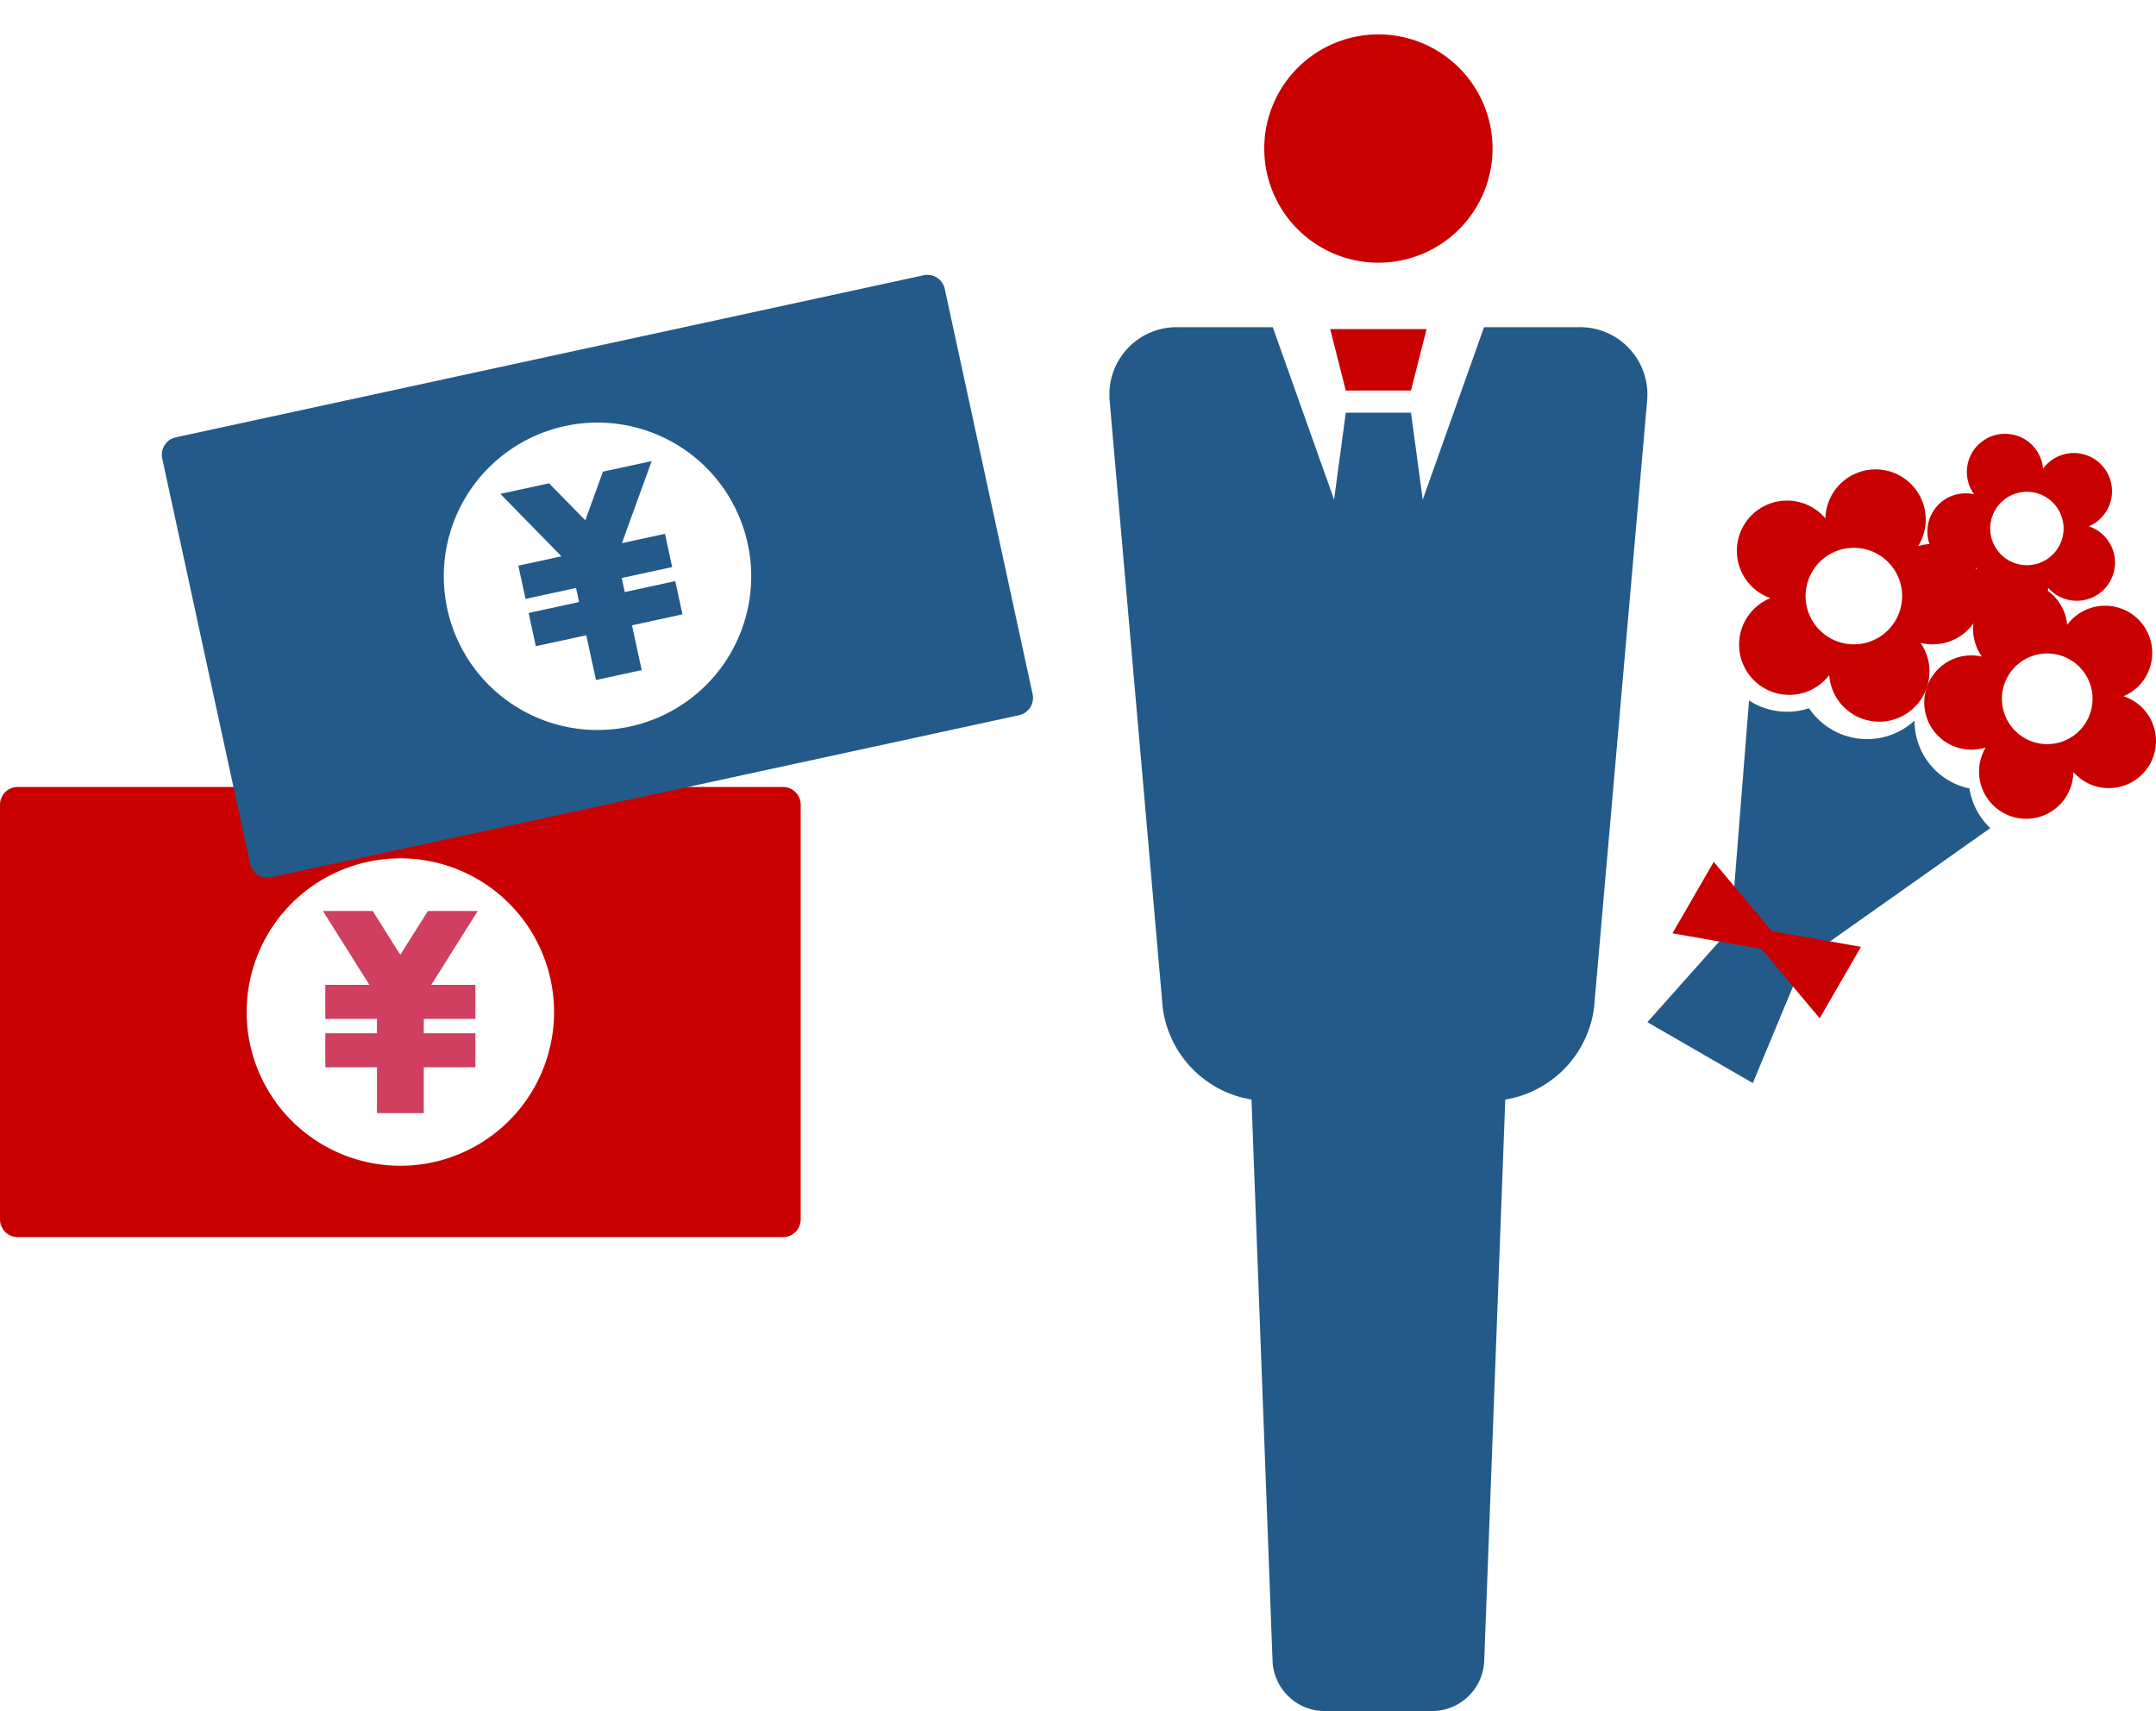 <svg xmlns="http://www.w3.org/2000/svg" xmlns:xlink="http://www.w3.org/1999/xlink" width="140.642" height="111.618" viewBox="0 0 140.642 111.618">
  <defs>
    <clipPath id="clip-path">
      <rect id="長方形_626" data-name="長方形 626" width="35.092" height="111.618" fill="none"/>
    </clipPath>
    <clipPath id="clip-path-2">
      <rect id="長方形_578" data-name="長方形 578" width="56.831" height="39.329" fill="#235a89"/>
    </clipPath>
  </defs>
  <g id="グループ_7750" data-name="グループ 7750" transform="translate(-1834.916 -3136.102)">
    <g id="グループ_7747" data-name="グループ 7747" transform="translate(1907.287 3136.102)">
      <g id="グループ_7746" data-name="グループ 7746" clip-path="url(#clip-path)">
        <path id="パス_713" data-name="パス 713" d="M50.713,16.892a7.446,7.446,0,1,0-7.446-7.446,7.446,7.446,0,0,0,7.446,7.446" transform="translate(-33.167 0.244)" fill="#c80000"/>
        <path id="パス_714" data-name="パス 714" d="M30.628,99.055h-6.19l-4,11.25-.765-5.67H15.419l-.764,5.67-4-11.25H4.464a4.395,4.395,0,0,0-4.445,4.851l3.459,39.556a6.992,6.992,0,0,0,5.19,5.854l.6.127,1.374,36.639a3.412,3.412,0,0,0,3.373,3.249h7.06a3.413,3.413,0,0,0,3.373-3.249l1.374-36.639.6-.127a6.992,6.992,0,0,0,5.19-5.854l3.459-39.556a4.395,4.395,0,0,0-4.445-4.851" transform="translate(0 -77.713)" fill="#235a89"/>
        <path id="パス_715" data-name="パス 715" d="M69.989,99.638H66.844l1.017,4.009h4.254l1.017-4.009Z" transform="translate(-52.443 -78.171)" fill="#c80000"/>
      </g>
    </g>
    <g id="グループ_7749" data-name="グループ 7749" transform="translate(1942.379 3163.367)">
      <path id="パス_716" data-name="パス 716" d="M279.444,9.778a2.49,2.49,0,0,0-1.293-3.743,2.49,2.49,0,1,0-2.983-3.764,2.49,2.49,0,1,0-4.5,1.674,2.49,2.49,0,1,0,.2,4.8,2.49,2.49,0,1,0,4.626,1.292,2.49,2.49,0,0,0,3.951-.257m-7.209-2.119a2.394,2.394,0,1,1,3.364.39,2.394,2.394,0,0,1-3.364-.39" transform="translate(-249.356 1.034)" fill="#c80000"/>
      <path id="パス_722" data-name="パス 722" d="M282.223,12.076a3.076,3.076,0,0,0-1.6-4.622A3.075,3.075,0,1,0,276.942,2.8a3.075,3.075,0,1,0-5.559,2.067,3.075,3.075,0,1,0,.248,5.926,3.075,3.075,0,1,0,5.713,1.6,3.076,3.076,0,0,0,4.88-.318m-8.9-2.617a2.957,2.957,0,1,1,4.154.481,2.957,2.957,0,0,1-4.154-.481" transform="translate(-249.558 10.698)" fill="#c80000" style="mix-blend-mode: multiply;isolation: isolate"/>
      <path id="パス_723" data-name="パス 723" d="M15.542,12.851a3.273,3.273,0,0,0-1.7-4.919A3.273,3.273,0,1,0,9.922,2.985a3.272,3.272,0,1,0-5.916,2.2,3.272,3.272,0,1,0,.264,6.307,3.273,3.273,0,1,0,6.08,1.7,3.273,3.273,0,0,0,5.193-.338M6.067,10.066a3.147,3.147,0,1,1,4.421.512,3.147,3.147,0,0,1-4.421-.512" transform="matrix(0.799, 0.602, -0.602, 0.799, 11.534, 0)" fill="#c80000" style="mix-blend-mode: multiply;isolation: isolate"/>
      <path id="パス_717" data-name="パス 717" d="M85.586,243.7l2.024,1.028,12.707-8.983c-.061-.058-.121-.116-.179-.178h0a4.525,4.525,0,0,1-1.184-2.409,4.5,4.5,0,0,1-3.58-4.427,4.574,4.574,0,0,1-4.575.964h0a4.582,4.582,0,0,1-2.307-1.768,4.567,4.567,0,0,1-3.914-.508l-1.2,15.132Z" transform="translate(-77.946 -208.991)" fill="#235a89"/>
      <path id="パス_718" data-name="パス 718" d="M8.754,448.893l-.832-2.617L0,455.171l6.878,3.971,3.67-8.819-.743.634.743-.634H8.754Z" transform="translate(0 -415.756)" fill="#235a89"/>
      <path id="パス_719" data-name="パス 719" d="M34.754,377.484l-5.812-1.023-3.792-4.522L22.456,376.6l5.812,1.023,3.792,4.522Z" transform="translate(-20.82 -342.984)" fill="#c80000" style="mix-blend-mode: multiply;isolation: isolate"/>
    </g>
    <g id="グループ_7748" data-name="グループ 7748" transform="translate(1834.916 3187.438)">
      <path id="パス_644" data-name="パス 644" d="M152.889,102.681H102.967a1.158,1.158,0,0,0-1.155,1.155v27.056a1.158,1.158,0,0,0,1.155,1.155h49.922a1.158,1.158,0,0,0,1.155-1.155V103.836a1.158,1.158,0,0,0-1.155-1.155m-24.961,24.71a10.027,10.027,0,1,1,10.027-10.027,10.027,10.027,0,0,1-10.027,10.027" transform="translate(-101.812 -102.681)" fill="#c80000"/>
      <path id="パス_645" data-name="パス 645" d="M176.178,143.073v-2.989h-3.369v-2.218h3.369v-.939h-3.369v-2.218h2.876l-3.033-4.821H175.9l1.8,2.859,1.8-2.859h3.252l-3.033,4.821H182.6v2.218h-3.369v.939H182.6v2.218h-3.369v2.989Z" transform="translate(-151.587 -121.798)" fill="#d03f5f"/>
    </g>
    <g id="グループ_922" data-name="グループ 922" transform="translate(1845.472 3154.032)" style="mix-blend-mode: multiply;isolation: isolate">
      <g id="グループ_921" data-name="グループ 921" clip-path="url(#clip-path-2)">
        <path id="パス_646" data-name="パス 646" d="M88.879.027,40.09,10.6a1.158,1.158,0,0,0-.884,1.374l5.732,26.442a1.158,1.158,0,0,0,1.374.884L95.1,28.726a1.158,1.158,0,0,0,.884-1.373L90.252.911A1.158,1.158,0,0,0,88.879.027M69.72,29.465A10.027,10.027,0,1,1,77.4,17.54,10.027,10.027,0,0,1,69.72,29.465" transform="translate(-39.18 -0.001)" fill="#235a89"/>
        <path id="パス_647" data-name="パス 647" d="M119.681,55.143l-.633-2.921-3.292.714-.47-2.168,3.292-.714-.2-.917-3.292.714-.47-2.168,2.811-.61L113.442,43l3.178-.689,2.364,2.413,1.152-3.175,3.178-.689-1.943,5.354,2.81-.609.47,2.168-3.292.714.2.917,3.292-.714.47,2.168-3.292.714.633,2.921Z" transform="translate(-91.359 -28.713)" fill="#235a89"/>
      </g>
    </g>
  </g>
</svg>
